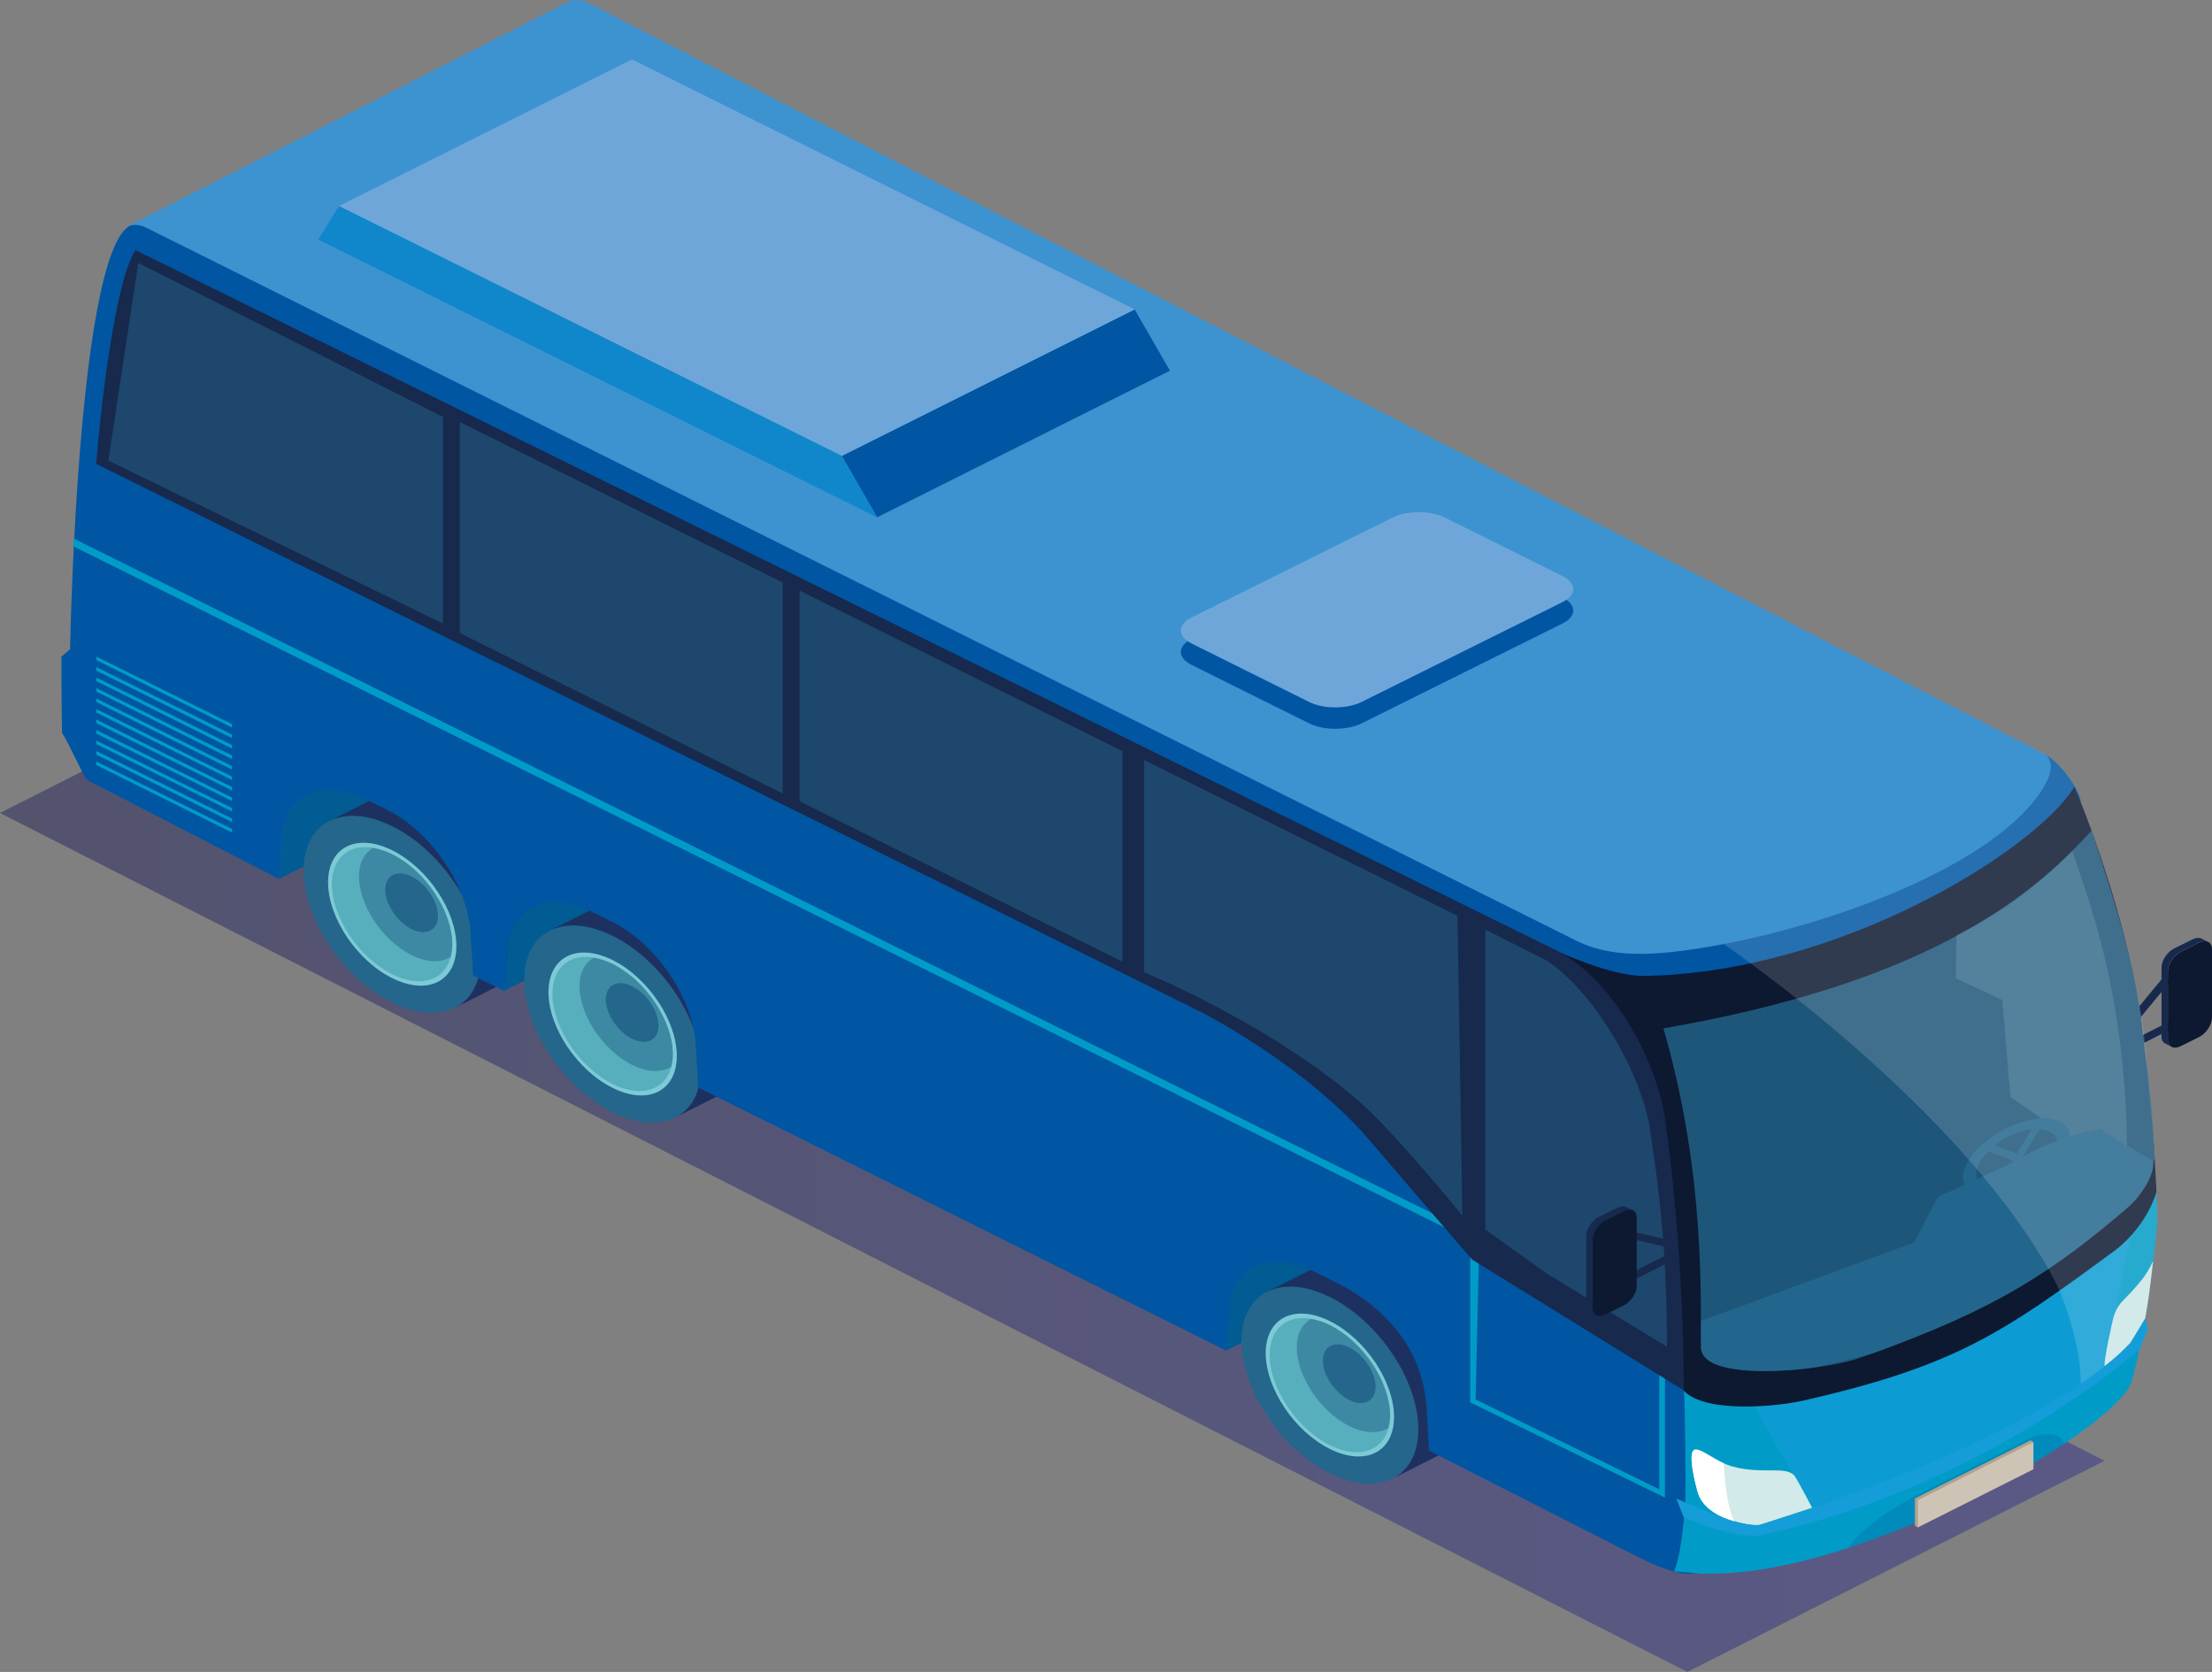 <?xml version="1.0" encoding="UTF-8"?>
<svg xmlns="http://www.w3.org/2000/svg" xmlns:xlink="http://www.w3.org/1999/xlink" viewBox="0 0 155.96 117.9">
  <rect x="0" y="0" width="155.96" height="117.9" fill="#808080" stroke="none"/>
  <defs>
    <linearGradient id="uuid-ac03f6e3-a79e-44d3-b16b-07cfc1907f20" data-name="New Gradient Swatch copy 3" x1="0" y1="80.17" x2="148.38" y2="80.17" gradientUnits="userSpaceOnUse">
      <stop offset="0" stop-color="#25265c"/>
      <stop offset="1" stop-color="#35338c"/>
    </linearGradient>
  </defs>
  <g style="isolation: isolate;">
    <g id="uuid-57bfa2ae-a828-4486-8b66-4f2a0becf263" data-name="Calque 2">
      <g id="uuid-fbd07a49-7fab-4fc7-b44f-afded584f586" data-name="Calque 1">
        <g>
          <g>
            <path d="m150.12,74.04c-.1,0-.2-.04-.26-.13-.08-.12-.04-.28.1-.35l3.27-1.66c.14-.07.44.37.3.44l-3.27,1.66s-.1.04-.15.04Z" style="fill: #17294d;"/>
            <path d="m149.7,73.04c-.06,0-.12-.01-.17-.05-.13-.08-.16-.24-.07-.36l2.93-3.55c.1-.12.28-.14.41-.06.13.08.16.24.07.36l-2.93,3.55c-.06.07-.15.11-.24.11Z" style="fill: #17294d;"/>
            <path d="m155.23,66.19c-.16-.08-.39-.07-.64.05l-1.29.64c-.5.25-.9.85-.9,1.35v4.85c-.01.25.09.42.25.5l.46.23c-.16-.08-.26-.26-.27-.5v-4.85c.01-.5.42-1.1.91-1.35l1.29-.64c.25-.12.48-.14.64-.05l-.46-.23Z" style="fill: #17294d;"/>
            <path d="m155.05,66.48c.5-.25.9-.05.91.45v4.85c-.01.5-.42,1.1-.91,1.35l-1.29.64c-.5.25-.9.05-.91-.45v-4.85c.01-.5.42-1.1.91-1.35l1.29-.64Z" style="fill: #0c1931;"/>
            <polygon points="0 57.33 118.97 117.9 148.38 103.01 29.41 42.44 0 57.33" style="fill: url(#uuid-ac03f6e3-a79e-44d3-b16b-07cfc1907f20); mix-blend-mode: multiply; opacity: .5;"/>
          </g>
          <path d="m47.86,45.18l-.19,2.78-28,14.02.19-2.78c.11-1.56.8-2.64,1.83-3.15l28-14.02c-1.03.52-1.72,1.6-1.83,3.15Z" style="fill: #005c93;"/>
          <g>
            <path d="m27.67,58.26c-3.45-1.72-6.25-.34-6.26,3.09-.01,3.43,2.78,7.61,6.22,9.33,3.45,1.72,6.25.34,6.26-3.09.01-3.43-2.78-7.61-6.22-9.33Z" style="fill: #24668c;"/>
            <path d="m27.46,55.76c1.02-.52,2.41-.5,3.94.15.17.07.33.15.5.23,2.23,1.11,4.18,3.25,5.28,5.55.6,1.26.95,2.57.94,3.78,0,1.7-.7,2.9-1.82,3.47l-4.23,2.13c1.12-.56,1.82-1.76,1.82-3.47,0-1.21-.34-2.52-.94-3.78-1.1-2.3-3.05-4.44-5.28-5.55-.17-.08-.34-.16-.5-.23-1.53-.65-2.92-.66-3.94-.15l4.23-2.13Z" style="fill: #1d3161;"/>
            <path d="m27.67,59.97c-2.5-1.25-4.53-.25-4.54,2.24,0,2.49,2.01,5.51,4.51,6.76,2.5,1.25,4.53.25,4.54-2.24,0-2.49-2.01-5.51-4.51-6.76Z" style="fill: #7ccad5;"/>
            <path d="m27.66,60.24c-2.35-1.17-4.25-.23-4.26,2.1,0,2.33,1.89,5.18,4.23,6.35,2.35,1.17,4.25.23,4.26-2.1,0-2.33-1.89-5.18-4.23-6.35Z" style="fill: #57aebc;"/>
            <path d="m29.03,61.81c-1.03-.51-1.86-.1-1.87.92,0,1.02.83,2.27,1.85,2.78,1.03.51,1.86.1,1.87-.92,0-1.02-.83-2.27-1.85-2.78Z" style="fill: #24668c;"/>
            <path d="m27.66,60.24c-.48-.24-.93-.37-1.35-.44-.61.35-1,1.03-1,2,0,2.04,1.65,4.52,3.7,5.55,1.1.55,2.08.55,2.76.14.07-.27.12-.57.12-.9,0-2.33-1.89-5.18-4.23-6.35Z" style="fill: #24668c; opacity: .51;"/>
          </g>
          <path d="m37.57,63.94l28-14.02c-1.03.52-1.72,1.6-1.83,3.15l-.19,2.78-28,14.02.19-2.78c.11-1.56.8-2.64,1.83-3.15Z" style="fill: #005c93;"/>
          <g>
            <path d="m43.22,66c-3.45-1.72-6.25-.34-6.26,3.09-.01,3.43,2.78,7.61,6.22,9.33,3.45,1.72,6.25.34,6.26-3.09.01-3.43-2.78-7.61-6.22-9.33Z" style="fill: #24668c;"/>
            <path d="m43,63.49c1.02-.52,2.41-.5,3.94.15.17.07.33.15.5.23,2.23,1.11,4.18,3.25,5.28,5.55.6,1.26.95,2.57.94,3.78,0,1.7-.7,2.9-1.82,3.47l-4.23,2.13c1.12-.56,1.82-1.76,1.82-3.47,0-1.21-.34-2.52-.94-3.78-1.1-2.3-3.05-4.44-5.28-5.55-.17-.08-.34-.16-.5-.23-1.53-.65-2.92-.66-3.94-.15l4.23-2.13Z" style="fill: #1d3161;"/>
            <path d="m43.21,67.71c-2.5-1.25-4.53-.25-4.54,2.24,0,2.49,2.01,5.51,4.51,6.76,2.5,1.25,4.53.25,4.54-2.24,0-2.49-2.01-5.51-4.51-6.76Z" style="fill: #7ccad5;"/>
            <path d="m43.21,67.98c-2.35-1.17-4.25-.23-4.26,2.1,0,2.33,1.89,5.18,4.23,6.35,2.35,1.17,4.25.23,4.26-2.1,0-2.33-1.89-5.18-4.23-6.35Z" style="fill: #57aebc;"/>
            <path d="m44.58,69.55c-1.03-.51-1.86-.1-1.87.92,0,1.02.83,2.27,1.85,2.78,1.03.51,1.86.1,1.87-.92,0-1.02-.83-2.27-1.85-2.78Z" style="fill: #24668c;"/>
            <path d="m43.21,67.98c-.48-.24-.93-.37-1.35-.44-.61.35-1,1.03-1,2,0,2.04,1.65,4.52,3.7,5.55,1.1.55,2.08.55,2.76.14.07-.27.12-.57.12-.9,0-2.33-1.89-5.18-4.23-6.35Z" style="fill: #24668c; opacity: .51;"/>
          </g>
          <path d="m88.41,89.34l28-14.02c-1.03.52-1.72,1.6-1.83,3.15l-.19,2.78-28,14.02.19-2.78c.11-1.56.8-2.64,1.83-3.15Z" style="fill: #005c93;"/>
          <g>
            <path d="m93.79,91.46c-3.45-1.72-6.25-.34-6.26,3.09-.01,3.43,2.78,7.61,6.22,9.33,3.45,1.72,6.25.34,6.26-3.09.01-3.43-2.78-7.61-6.22-9.33Z" style="fill: #24668c;"/>
            <path d="m93.57,88.96c1.02-.52,2.41-.5,3.94.15.17.07.33.15.5.23,2.23,1.11,4.18,3.25,5.28,5.55.6,1.26.95,2.57.94,3.78,0,1.7-.7,2.9-1.82,3.47l-4.23,2.13c1.12-.56,1.82-1.76,1.82-3.47,0-1.21-.34-2.52-.94-3.78-1.1-2.3-3.05-4.44-5.28-5.55-.17-.08-.34-.16-.5-.23-1.53-.65-2.92-.66-3.94-.15l4.23-2.13Z" style="fill: #1d3161;"/>
            <path d="m93.78,93.17c-2.5-1.25-4.53-.25-4.54,2.24,0,2.49,2.01,5.51,4.51,6.76,2.5,1.25,4.53.25,4.54-2.24,0-2.49-2.01-5.51-4.51-6.76Z" style="fill: #7ccad5;"/>
            <path d="m93.78,93.45c-2.35-1.17-4.25-.23-4.26,2.1,0,2.33,1.89,5.18,4.23,6.35,2.35,1.17,4.25.23,4.26-2.1,0-2.33-1.89-5.18-4.23-6.35Z" style="fill: #57aebc;"/>
            <path d="m95.14,95.02c-1.03-.51-1.86-.1-1.87.92,0,1.02.83,2.27,1.85,2.78,1.03.51,1.86.1,1.87-.92,0-1.02-.83-2.27-1.85-2.78Z" style="fill: #24668c;"/>
            <path d="m93.78,93.45c-.48-.24-.93-.37-1.35-.44-.61.35-1,1.03-1,2,0,2.04,1.65,4.52,3.7,5.55,1.1.55,2.08.55,2.76.14.07-.27.12-.57.12-.9,0-2.33-1.89-5.18-4.23-6.35Z" style="fill: #24668c; opacity: .51;"/>
          </g>
          <path d="m10.04,15.91c-4.53-2.25-5.1,29.88-5.1,29.88l-.61.51c0,2.32.02,4.21.04,5.37.46.68,1.29,2.63,1.76,3.33l13.54,6.98.19-2.78c.22-3.17,2.86-4.37,5.91-2.85l1.55.77c3.05,1.52,5.67,5.33,5.86,8.71l.18,2.96,2.19,1.09.19-2.78c.22-3.17,2.86-4.37,5.91-2.85l1.54.77c3.05,1.52,5.67,5.33,5.87,8.71l.17,2.96,37.21,18.55.19-2.78c.22-3.17,2.86-4.37,5.91-2.85l1.55.77c3.04,1.51,6.19,4.23,6.5,8.96l.17,2.96,14.52,7.39c1.02.52,3.41,1.68,4.48,1.15.09-1.38.26-4.17-.15-7.47-.08-.66,3.44-27.35,3.34-28.05l23.76-18.78c0-.7-1.27-2.57-2.4-3.28L10.04,15.91Z" style="fill: #0056a3;"/>
          <path d="m120.13,110.97c10.96.28,28.48-9.85,30.07-13.32.28-.6,1.28-4.79,1.88-11.28.06-.66-.05-2.63-.14-3.33-7.37,5.98-19.46,10.49-33.22,15.01.1.7.15,7.33.1,8-.31,4.1-.8,4.76-.8,4.76l2.13.17Z" style="fill: #009cc7;"/>
          <polygon points="123.48 98.81 127.77 106.33 138.48 103.07 147.44 97.81 148.41 96.33 150.13 87.4 123.48 98.81" style="fill: #149dd9; opacity: .62;"/>
          <g>
            <path d="m115.87,68.82c-2.36,0-6.08-1.75-6.08-1.75.86,3.84,7.6,15.25,8.18,19.96.59,4.78.52,6.72.73,11.02,1.54,1.67,6.7,1.11,8.38.73,10.81-2.45,14.15-4.8,21.98-10.56,1-.74,2.38-2.2,2.99-4.18-.21-4.31-.5-7.29-1.09-12.08-.72-5.81-3.46-13.72-4.71-16.47-2.69,4.43-16.56,13.14-30.39,13.33Zm22.06-2.82c3.21-1.69,5.46-3.26,8.19-5.98,1.33,4.01,4.01,10.76,3.86,23.04l-8.24-5.71-.56-6.83-3.28-1.53.04-2.98Z" style="fill: #0c1931;"/>
            <path d="m143.37,78.93c-1.97.33-4.11,1.79-4.77,3.25-.66,1.47.41,2.39,2.38,2.07,1.97-.33,4.11-1.79,4.77-3.25.66-1.47-.41-2.39-2.38-2.07Zm-.12.71l-1.05,1.73-1.52-.61c.64-.54,1.49-.96,2.31-1.1.09-.02.18-.02.26-.02Zm1.66,1.6c-.5,1.11-2.12,2.22-3.62,2.47-1.5.25-2.31-.45-1.81-1.57.15-.33.41-.66.72-.97l2.14.86,1.46-2.4c1.03.05,1.52.68,1.11,1.6Z" style="fill: #23668d;"/>
            <path d="m147.48,58.56c2.19,6.82,3.04,9.79,3.49,13.4.53,4.29.73,5.28.96,9.76-.5,1.01-1.69,2.14-2.26,2.63-5.57,4.79-9.27,8.28-18.74,11.47-2.5.84-10.8,1.7-10.99-.73-.08-3.18.38-12.12-2.66-22.57,18.33-3.18,25.73-9.03,30.21-13.97Z" style="fill: #24668c; opacity: .8;"/>
            <path d="m127.7,96.46c1.6-.33,3.04-.67,4.35-1.04,8.64-3.08,12.74-5.76,18.08-10.36.54-.46,1.8-2.02,1.69-3.16l-1.83-1.11s0,.05,0,.08l-.85-.59-1.07-.65s-2.85.35-6.25,2.36c-.64.38-5.19,2.41-5.19,2.41l-1.67,3.22-15.03,5.53c0,.77,0,1.44.01,1.94.14,1.74,4.42,1.79,7.77,1.37Z" style="fill: #23668d;"/>
          </g>
          <polygon points="5.18 38.53 5.2 37.98 103.66 86.89 104.28 88.13 104.04 98.69 116.99 105.02 116.99 96.54 117.39 96.8 117.39 105.61 103.66 98.89 103.66 87.46 5.18 38.53" style="fill: #009cc7;"/>
          <path d="m9.56,17.64c-1.42,2.04-2.47,11.08-2.78,15.07l78.11,38.76s7.25,3.74,11.69,8.96c1.79,2.11,7.21,8.39,7.21,8.39l14.92,9.22c.03-3.98-.27-11.88-1.32-19.17-.62-4.31-3.93-10.13-7.88-11.96L9.56,17.64Z" style="fill: #17294d;"/>
          <path d="m116.32,79.59c.61,3.88,1.21,8.4,1.21,15.38l-8.47-5.16-4.34-3.11v-21.15l4.39,2.21c3.52,2.43,6.64,8.12,7.22,11.82Z" style="fill: #24668c; opacity: .5;"/>
          <path d="m80.66,53.59l22.1,10.99.35,21.15s-4.76-5.88-7.38-8.15c-6.31-5.45-15.06-9.02-15.06-9.02v-14.97Zm-1.52,14.23v-14.85l-22.77-11.32v14.85l22.77,11.32Zm-23.95-11.86v-14.88s-22.77-11.32-22.77-11.32v14.88s22.77,11.32,22.77,11.32ZM7.64,32.48l23.59,11.49v-14.57l-21.48-10.86-2.11,13.94Z" style="fill: #24668c; opacity: .5;"/>
          <path d="m135.22,105.4s-3.98,2.09-4.9,3.76c5.65-1.84,11.35-4.77,15.22-7.35-.05-.21-.37-1.02-2.17-.51l-8.15,4.1Z" style="fill: #0062a2; opacity: .3;"/>
          <path d="m152.06,84.04c-.04-.82-.08-1.58-.13-2.32,0,0,0,0,0,0-.16-3.07-.3-4.51-.55-6.5-.34-6.24-2.98-14.11-3.89-16.64,0,0,0-.02,0-.03,0,0,0,0,0,0-.28-.76-.54-1.44-.77-2.02h0c0-.7-1.27-2.57-2.4-3.28h0s-1.26-.65-1.26-.65l-21.54,13.97s17.16,11.64,23.53,24.08c0,0,1.66,3.66,1.66,6.91,1.31-.25,2.82-1.66,4.36-3.65.05-.28.1-.57.15-.88,0-.02.02-.03.03-.05.24-1.36.33-2.07.56-4.05,0,0,0,0,0,0,.1-.81.19-1.66.27-2.56.04-.44,0-1.43-.05-2.26,0-.03.02-.05.03-.07Z" style="fill: #fff; opacity: .15;"/>
          <path d="m40.02.16c.44-.22.93-.22,1.47.05l102.83,53.05c.42.59.32,1.24-.07,1.97-3.14,5.81-16.18,10.54-25.44,11.79-3.12.42-5.46.34-7.48-.59L10.34,16.07c-.54-.27-1.02-.27-1.47-.05L40.02.16Z" style="fill: #3c93d0;"/>
          <g style="isolation: isolate;">
            <polygon points="61.84 36.48 82.49 26.14 80 21.82 59.35 32.15 61.84 36.48" style="fill: #0056a3;"/>
            <polygon points="44.56 4.19 80 21.82 59.35 32.15 23.9 14.53 44.56 4.19" style="fill: #6fa6da;"/>
            <polygon points="23.9 14.53 22.44 16.89 61.84 36.48 59.35 32.15 23.9 14.53" style="fill: #1087ca;"/>
          </g>
          <g>
            <path d="m114.67,85.12c-.16-.08-.39-.07-.64.05l-1.29.64c-.5.25-.9.85-.9,1.35v4.85c-.01.25.09.42.25.5l.46.23c-.16-.08-.26-.26-.27-.5v-4.85c.01-.5.42-1.1.91-1.35l1.29-.64c.25-.12.48-.14.64-.05l-.46-.23Z" style="fill: #17294d;"/>
            <path d="m117.71,87.96s-.05,0-.08,0l-3.75-.86c-.16-.04-.25-.18-.21-.31.04-.14.2-.22.36-.18l3.75.86c.16.04.25.18.21.31-.04.11-.16.19-.29.19Z" style="fill: #17294d;"/>
            <path d="m114.59,90.53c-.1,0-.2-.04-.26-.13-.08-.12-.04-.28.11-.35l3.27-1.66c.14-.07.32-.03.41.09.08.12.04.28-.1.35l-3.27,1.66s-.1.04-.15.04Z" style="fill: #17294d;"/>
            <path d="m114.49,85.4c.5-.25.9-.05.91.45v4.85c-.01.5-.42,1.1-.91,1.35l-1.29.64c-.5.25-.9.05-.91-.45v-4.85c.01-.5.42-1.1.91-1.35l1.29-.64Z" style="fill: #0c1931;"/>
          </g>
          <path d="m6.79,48.52l9.57,4.76v.25l-9.57-4.76v-.25Zm0-.49l9.57,4.76v-.25l-9.57-4.76v.25Zm0-.74l9.57,4.76v-.25l-9.57-4.76v.25Zm0,2.96l9.57,4.76v-.25l-9.57-4.76v.25Zm0-3.7l9.57,4.76v-.25l-9.57-4.76v.25Zm0,2.96l9.57,4.76v-.25l-9.57-4.76v.25Zm0,4.44l9.57,4.76v-.25l-9.57-4.76v.25Zm0-.74l9.57,4.76v-.25l-9.57-4.76v.25Zm0-.74l9.57,4.76v-.25l-9.57-4.76v.25Zm0-1.48l9.57,4.76v-.25l-9.57-4.76v.25Zm0,.74l9.57,4.76v-.25l-9.57-4.76v.25Z" style="fill: #009cc7;"/>
          <g>
            <polygon points="143.37 101.69 135.22 107.71 135.01 107.59 135.01 105.67 143.16 101.57 143.37 101.69" style="fill: #b2a18b;"/>
            <polygon points="143.37 103.61 135.22 107.71 135.22 105.79 143.37 101.69 143.37 103.61" style="fill: #cdc4b6;"/>
          </g>
          <path d="m119.55,102.22c-.69,0,.1,2.82.1,2.82.48,2.3,4.21,2.6,4.46,2.48l3.66-1.19s-1.08-2.07-1.26-2.28c-.62-.69-2.2-.07-4.3-.62-1.18-.31-2.1-1.22-2.65-1.22Z" style="fill: #d2eae9;"/>
          <path d="m151.81,88.93c-.23.46-.48.92-.76,1.27-1.32,1.65-1.6,1.49-1.98,2.51-.12.31-.83,3.63-.66,3.62.94-.68.96-.77,1.79-1.62.36-.48.63-.97,1.05-1.74.24-1.36.33-2.07.56-4.05Z" style="fill: #d2eae9;"/>
          <path d="m84.02,46.89l8.28,4.12c1.02.51,2.68.51,3.7,0l14.16-7.04c1.02-.51,1.02-1.33,0-1.84l-8.28-4.12c-1.02-.51-2.68-.51-3.7,0l-14.16,7.04c-1.02.51-1.02,1.33,0,1.84Z" style="fill: #0056a3;"/>
          <path d="m84.02,45.38l8.28,4.12c1.02.51,2.68.51,3.7,0l14.16-7.04c1.02-.51,1.02-1.33,0-1.84l-8.28-4.12c-1.02-.51-2.68-.51-3.7,0l-14.16,7.04c-1.02.51-1.02,1.33,0,1.84Z" style="fill: #6fa6da;"/>
          <path d="m118.19,105.67s4.82,2.23,5.92,1.85c0,0,19.24-5.7,26.09-12.81l1.05-1.74.18.77-.57,1.41s-10.81,9.65-26.41,13.03c0,0-1.38.66-5.74-1.19l-.52-1.32Z" style="fill: #149dd9;"/>
          <path d="m119.55,102.22c-.69,0,.1,2.82.1,2.82.27,1.27,1.52,1.92,2.64,2.24-.54-.99-.7-3.09-.75-4.08-.86-.39-1.55-.97-1.99-.97Z" style="fill: #fff;"/>
        </g>
      </g>
    </g>
  </g>
</svg>